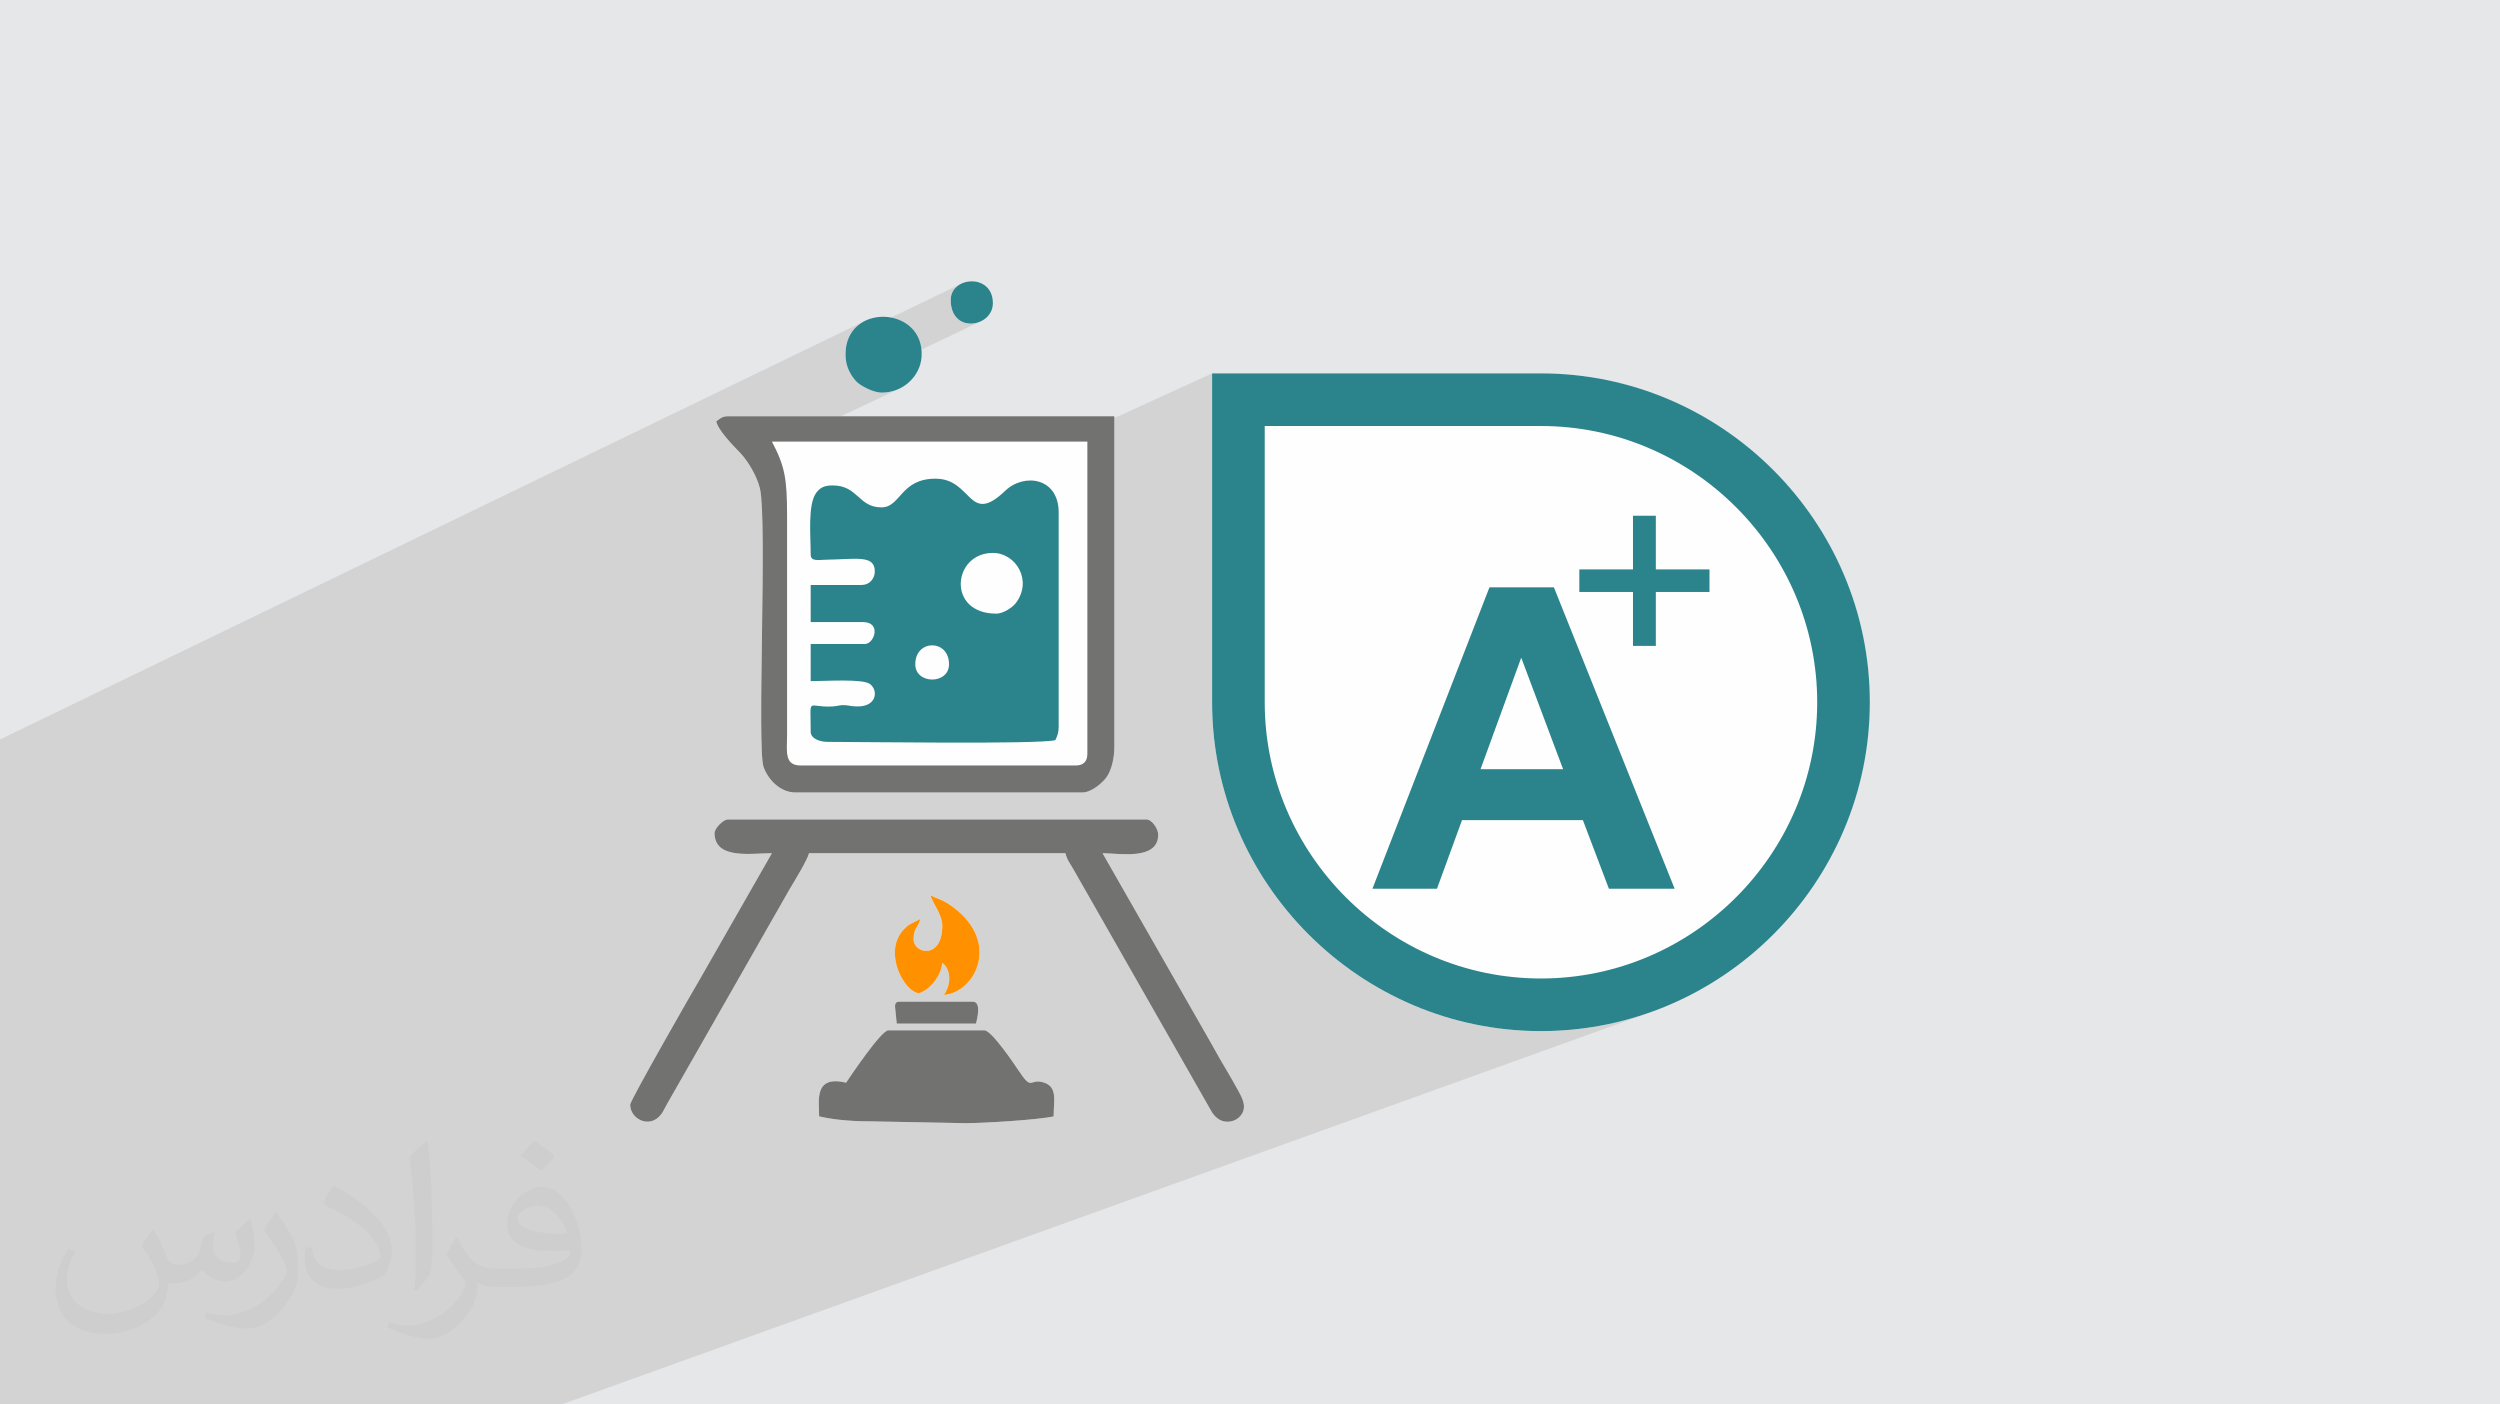 <?xml version="1.0" encoding="UTF-8"?>
<!DOCTYPE svg PUBLIC "-//W3C//DTD SVG 1.1//EN" "http://www.w3.org/Graphics/SVG/1.1/DTD/svg11.dtd">
<!-- Creator: CorelDRAW 2020 (64-Bit) -->
<svg xmlns="http://www.w3.org/2000/svg" xml:space="preserve" width="94.192mm" height="52.917mm" version="1.1" style="shape-rendering:geometricPrecision; text-rendering:geometricPrecision; image-rendering:optimizeQuality; fill-rule:evenodd; clip-rule:evenodd" viewBox="0 0 9404.92 5283.66" xmlns:xlink="http://www.w3.org/1999/xlink" xmlns:xodm="http://www.corel.com/coreldraw/odm/2003">
 <defs>
  <style type="text/css">
   <![CDATA[
    .fil7 {fill:#727271}
    .fil6 {fill:#727271}
    .fil5 {fill:#2B848C}
    .fil0 {fill:#E6E7E8}
    .fil8 {fill:#FF9100}
    .fil3 {fill:#FEFEFE;fill-rule:nonzero}
    .fil4 {fill:#2B848C;fill-rule:nonzero}
    .fil2 {fill:#373435;fill-opacity:0.031}
    .fil1 {fill:#2B2A29;fill-opacity:0.102}
   ]]>
  </style>
 </defs>
 <g id="Layer_x0020_1">
  <polygon class="fil0" points="-0,0 9404.92,0 9404.92,5283.66 -0,5283.66 "/>
  <path class="fil1" d="M-0 2968.11l0 -89.22 0 -0.01 0 -3.65 0 -0.01 0 -9.58 0 -16.1 0 -0.01 0 -36.67 0 -0.01 0 -31.05 3248.22 -1571.78 25.02 -10.78 26.75 -6.07 27.54 -1.4 24.72 2.91 261.11 -126.04 0 0.01 -12 7.86 -10.15 9.94 -7.82 11.96 -0.01 0 -5.03 13.89 -0.01 0.01 -1.77 15.76 1.77 22.64 0.01 0 5.03 19.08 0.01 0 7.82 15.67 10.15 12.39 12 9.25 13.4 6.24 14.34 3.37 14.79 0.65 14.8 -1.94 0.01 0 14.33 -4.39 -218.9 104.38 0.82 27.3 -1.62 13.41 -2.92 13.1 -4.17 12.71 -5.35 12.24 -6.49 11.71 -7.58 11.08 -8.59 10.4 -9.56 9.63 -10.46 8.79 -11.31 7.86 -12.1 6.86 -471.53 223.13 5.08 10.4 6.94 15.34 6.13 14.88 5.37 14.62 4.64 14.56 3.97 14.71 3.35 15.06 2.78 15.61 2.26 16.36 1.78 17.31 1.34 18.46 0.97 19.83 0.62 21.39 0.05 3.25 134.77 -62.71 7.67 -2.9 8.62 -2.03 9.73 -1.19 10.97 -0.39 16.96 0.93 14.97 2.62 13.25 4.07 11.8 5.27 10.61 6.24 9.71 6.97 9.08 7.46 8.7 7.69 8.62 7.7 8.78 7.46 9.24 6.97 9.94 6.24 4.1 1.98 174.03 -80.12 15.71 -6.9 17.92 -5.32 20.45 -3.42 23.28 -1.21 24.33 1.98 21.16 5.44 18.43 8.19 16.16 10.23 13.47 10.83 946.86 -432.78 0 0.01 0.01 0 98.98 0 1138.2 0 31.81 0.41 31.61 1.21 31.41 2.01 31.21 2.8 30.98 3.56 30.75 4.33 30.51 5.09 30.25 5.84 30 6.57 29.73 7.3 29.45 8.02 29.17 8.72 28.86 9.42 28.55 10.1 28.23 10.78 27.91 11.44 27.56 12.11 27.21 12.75 26.84 13.39 26.48 14.01 26.1 14.64 25.71 15.24 25.31 15.84 24.89 16.43 24.48 17 24.05 17.56 23.6 18.13 23.16 18.67 22.7 19.21 22.24 19.74 21.75 20.26 21.27 20.77 20.77 21.26 20.26 21.76 19.74 22.23 19.21 22.71 18.67 23.15 18.13 23.61 17.56 24.05 17 24.47 16.43 24.9 15.84 25.31 15.24 25.7 14.64 26.1 14.01 26.48 13.39 26.85 12.75 27.21 12.11 27.56 11.44 27.9 10.78 28.23 10.1 28.56 9.42 28.86 8.72 29.17 8.02 29.45 7.3 29.73 6.57 29.99 5.84 30.26 5.09 30.51 4.33 30.75 3.56 30.98 2.8 31.21 2.01 31.41 1.21 31.61 0.41 31.81 0 0.02 -0.41 31.81 -1.21 31.61 -2.01 31.42 -2.8 31.2 -3.56 30.98 -4.33 30.75 -5.09 30.51 -5.84 30.26 -6.57 30 -7.3 29.72 -8.02 29.46 -8.72 29.16 -9.42 28.87 -10.1 28.55 -10.78 28.23 -11.44 27.9 -12.11 27.56 -12.75 27.21 -13.39 26.85 -14.01 26.48 -14.64 26.1 -15.24 25.71 -15.84 25.31 -16.43 24.89 -17 24.48 -17.56 24.05 -18.13 23.6 -18.67 23.16 -19.21 22.7 -19.74 22.24 -20.26 21.75 -20.77 21.27 -21.27 20.77 -21.75 20.25 -22.24 19.74 -22.7 19.22 -23.16 18.67 -23.6 18.12 -24.05 17.57 -24.48 16.99 -24.89 16.43 -25.31 15.84 -25.71 15.25 -26.1 14.63 -26.48 14.02 -26.84 13.39 -27.21 12.75 -27.56 12.1 -27.91 11.45 -28.23 10.77 -2.13 0.77 2.14 -0.76 -4108.97 1480.03 -0.04 0 -189.1 0 -0.02 0 -109.41 0 -96.82 0 -107.23 0 -73.01 0 -0.03 0 -85.69 0 -0.02 0 -346.89 0 -38.95 0 -0.05 0 -236.85 0 -0.01 0 -326.47 0 -149.67 0 -2.22 0 -26.87 0 -55.77 0 -0.03 0 -133.24 0 -70.7 0 -61.77 0 -1.53 0 0 -3.92 0 -0.02 0 -44.51 0 -35.13 0 -12.2 0 -6.75 0 -0.02 0 -4.3 0 -0.01 0 -28.67 0 -0.01 0 -4.82 0 -0.02 0 -24.96 0 -0.01 0 -12.64 0 -0.01 0 -0.72 0 -0.01 0 -0.45 0 -0.01 0 -4.98 0 -4.83 0 -0.01 0 -59.87 0 -57.59 0 -0.01 0 -39.69 0 -0.01 0 -1.99 0 -23.79 0 -8.55 0 -0.01 0 -17.21 0 -0.01 0 -9.77 0 -0.02 0 -16.27 0 -0.01 0 -22.21 0 -0.71 0 -32.46 0 -9.44 0 -0.01 0 -23.68 0 -1.96 0 -13.01 0 -53.71 0 -28.65 0 -8.37 0 -0.01 0 -4.31 0 -0.01 0 -32.34 0 -15.29 0 -7.58 0 -37.3 0 -4.6 0 -18.02 0 -2.44 0 -4.38 0 -29.09 0 -24.46 0 -0.01 0 -18.47 0 -13.43 0 -20.83 0 -18.65 0 -132.97 0 -0.01 0 -19.95 0 -8.07 0 -0.01 0 -75.75 0 -48.79 0 -42.36 0 -16.51 0 -7.42 0 -7.32 0 -14.76 0 -14.94 0 -20.23 0 -11.96 0 -31.48 0 -1.66 0 -4.92 0 -2.82 0 -87.07 0 -2.05 0 -80.63 0 -43.75 0 -5.75 0 -19.13 0 -48.69 0 -4.88 0 -76.9 0 -5.31 0 -5.06 0 -16.69 0 -29.24 0 -38.44 0 -0.02 0 -51.49 0 -5.7 0 -12.89 0 -16.55 0 -88.77 0 -31.09 0 -9.57 0 -93.33 0 -116.32 0 -14.84 0 -10.26 0 -12.28 0 -0.02 0 -33.18 0 -23.53 0 -0.95 0 -0.01zm3685.03 -1757.1l0 -0.01 -0.06 0.03 0.06 -0.02z"/>
  <path class="fil2" d="M578.49 4627.69c17.95,27.21 29.6,53.36 40.96,82.43 8.45,16.91 12.93,48.09 52.57,48.09 11.61,0 28.28,-3.42 43.06,-11.61 16.63,-8.73 29.32,-21.94 35.94,-42l15.85 -53.36 38.57 -19.02 2.64 2.64c-5.27,20.09 -6.59,39.36 -6.59,54.43 0,44.63 38.57,61.56 69.22,61.56 17.95,0 34.09,-8.73 34.09,-25.11 0,-21.13 -8.98,-57.06 -20.62,-89.29 17.95,-17.95 35.94,-35.94 56.53,-50.47l3.17 1.6c8.98,38.04 14,75.56 14,100.66 0,24.57 -10.83,51.79 -19.81,69.49 -18.49,34.87 -51.25,62.62 -90.87,62.62 -30.1,0 -63.65,-15.07 -86.66,-43.06l-1.32 0c-21.66,26.96 -55.22,51.25 -108.86,51.25l-16.63 0c-2.64,35.41 -10.29,60.49 -21.94,82.95 -31.95,62.34 -126.81,106.47 -216.1,106.47 -124.17,0 -186.51,-71.59 -186.51,-166.96 0,-58.91 19.27,-113.6 48.88,-152.42l24.29 10.04c-18.49,35.41 -30.91,68.68 -30.91,101.45 0,89.29 72.66,131.83 156.4,131.83 77.68,0 173.83,-49.41 191.28,-106.72 -6.59,-62.62 -30.1,-91.93 -66.04,-148.99 10.83,-19.02 24.83,-38.04 42.28,-58.38l3.17 0 0 0 0 0 -0.02 -0.09zm1432.13 -336.04c26.15,16.39 51.79,35.66 76.87,57.85 -14,19.81 -31.45,37.79 -53.11,53.64 -25.11,-20.34 -50.19,-37.79 -75.84,-56.27 17.42,-19.55 34.62,-38.29 52.04,-55.22l0 0 0 0 0 0 0 0 0 0 0.03 0zm13.47 244.11c-42.28,0 -76.87,27.75 -76.87,48.34 0,44.13 84.53,57.85 185.72,57.31 -12.68,-51.79 -57.06,-105.68 -108.86,-105.68l0.01 0.03zm-94.86 236.19c54.96,0 103.04,-1.6 139.74,-10.83 40.96,-10.29 75.56,-30.91 75.56,-45.17 0,-3.7 0,-8.19 -1.32,-11.89 -22.98,2.11 -49.41,2.11 -72.38,2.11 -74.49,0 -131.55,-16.91 -154.02,-58.66 -5.55,-11.61 -9.51,-24.57 -9.51,-39.36 0,-40.43 17.42,-79.79 48.09,-107 25.61,-22.45 53.89,-36.44 82.67,-36.44 52.04,0 93.51,41.75 122.57,107.54 15.85,35.94 26.68,77.4 26.68,129.72 0,34.87 -9.51,64.19 -31.17,85.85 -40.43,39.11 -114.92,53.89 -229.04,53.89l-51.79 0 0 0 -13.47 0c-28.28,0 -48.62,-5.02 -64.72,-17.42l-2.64 0c0.79,6.59 1.32,12.93 1.32,19.02 0,25.61 -8.45,58.38 -25.61,84.53 -50.72,75.3 -105.68,108.04 -153.24,108.04 -48.09,0 -107,-18.49 -160.11,-42.54l9.51 -18.49c17.17,7.13 40.96,11.89 73.7,11.89 85.85,0 198.66,-82.43 212.66,-163 -3.17,-6.59 -8.98,-15.32 -17.17,-24.57 -25.11,-29.85 -40.96,-54.68 -55.75,-80.83 12.68,-25.11 24.29,-45.17 35.13,-63.4l4.49 -0.53c36.72,74.77 69.99,117.55 144.23,117.55l11.61 0 0 0 53.89 0 0 0 0 0 0 0 0 0 0 0 0.09 0.01zm-371.98 79c6.34,-34.34 6.87,-72.91 6.87,-108.86l0 -53.36c0,-99.6 -12.68,-244.36 -22.98,-338.68 17.95,-19.27 43.06,-42 62.87,-57.31l5.81 1.6c13.47,118.62 16.63,256 16.63,383.06 0,33.3 -1.32,65.79 -4.49,89.55 -1.85,30.1 -19.27,52.83 -56.53,87.7l-8.19 -3.7zm-382.8 -157.19c1.85,46.77 24.83,83.49 105.15,83.49 49.93,0 92.19,-12.93 138.96,-35.13 8.45,-3.7 12.93,-8.73 12.93,-12.93 0,-29.32 -22.45,-68.15 -60.23,-103.55 -36.72,-33.3 -85.34,-62.62 -130.76,-82.18 -15.6,-6.59 -20.62,-13.47 -20.62,-20.09 0,-13.47 17.95,-41.75 32.77,-62.09l5.02 -0.53c52.04,27.21 110.17,67.64 153.24,112.53 39.11,41.47 63.4,83.49 63.4,129.19 0,33.81 -10.29,65.51 -26.96,95.11 -57.06,28.79 -117.83,50.72 -178.06,50.72 -73.17,0 -123.1,-34.34 -123.1,-114.92 0,-8.73 0,-22.19 3.17,-39.64l25.11 0 0 0 0 0 0 0 0 0 0 0 -0.02 0zm-132.37 -132.9l45.45 73.45c16.63,27.21 32.23,56.81 32.23,103.55l0 59.7c0,48.34 -30.91,100.13 -80.83,151.38 -39.11,34.62 -73.7,49.41 -105.68,49.41 -47.55,0 -101.98,-14.79 -164.85,-41.75l7.13 -18.49c19.81,5.27 42.79,9.77 71.06,9.77 90.36,-0.53 182.8,-66.57 225.08,-147.15 5.02,-9.26 6.87,-17.95 6.87,-24.04 0,-9.26 -5.02,-19.55 -8.98,-28.79 -22.98,-43.31 -48.62,-82.95 -76.87,-119.68 14.79,-23.25 29.6,-45.7 45.7,-67.9l3.7 0.53 0 0 0 0 0 0 0 0 0 0 -0.02 0.01z"/>
  <g id="_2356981034480">
   <path class="fil3" d="M4658.84 1404.67l1138.21 0c340.27,0 649.64,139.18 873.8,363.37 224.18,224.15 363.36,533.51 363.36,873.79l0 0.03c0,340.24 -139.18,649.64 -363.36,873.79 -224.16,224.19 -533.52,363.37 -873.8,363.37l-0.02 0c-340.3,0 -649.62,-139.18 -873.8,-363.37 -224.18,-224.15 -363.37,-533.54 -363.37,-873.79l0 -1138.21 0 -98.98 98.98 0zm-1964.45 180.34c8.31,35.58 63.37,90.78 90.47,118.98 28.85,30.01 64.11,89.08 74.29,135.12 27.53,124.22 -12.09,975.88 13.42,1046.47 17.5,48.45 63.14,95.67 120.13,95.67l1078.9 0c33.84,0 74.18,-34.87 90.03,-55.94 19.07,-25.31 30.54,-71.96 30.54,-115.43l0 -1243.92 -1453.34 0c-23.31,0 -30.69,9.85 -44.44,19.05zm-6.34 1548.54c0,101.17 137.94,76.16 215.79,76.16l-267.77 468.43c-26.4,43.91 -265.35,461.73 -265.35,477.22 0,59.53 85.46,97.46 124.96,23.39 12.9,-24.24 22.33,-41.33 36.41,-65.11l440.31 -771.87c16.08,-26.57 65.23,-107.03 71.04,-132.06l964.69 0c6.25,26.88 19.66,41.22 31.72,63.46l513.96 901.35c33.95,64.69 88.89,45.95 106.36,29.95 37.28,-34.22 13.21,-73.75 -4.65,-106.3 -11.19,-20.39 -21.47,-38.68 -34.49,-60.71 -23.73,-40.12 -45.92,-77.85 -67.1,-116.93l-406.18 -710.82c61.35,0 209.42,28.65 209.42,-69.79 0,-21.72 -23.36,-57.12 -44.44,-57.12l-1573.92 0c-20.01,0 -50.78,35.07 -50.78,50.75zm495.02 939.3c-121.93,-28.42 -101.53,66.3 -101.53,126.92 61.42,14.31 133.23,19.28 209.43,19.05l342.94 6.57c66.4,-0.09 274.51,-12.71 329.78,-25.62 0,-58.46 16.22,-111.2 -37.79,-127.65 -54.9,-16.69 -40.73,35.78 -94.15,-45.02 -17,-25.73 -101.96,-150.99 -128.27,-150.99l-361.74 0c-26.42,0 -138.9,167.23 -158.68,196.74zm361.77 -590.24c0,128.38 -107.9,106.21 -107.9,50.77 0,-45.19 17.44,-42.11 25.38,-76.13 -30.26,16.02 -45.58,18.31 -68.23,46.01 -69.91,85.42 8.11,227.13 61.89,233.22 41.42,-11.05 84.76,-64.89 88.86,-114.24 31.42,23.03 35.83,76.55 6.34,120.61 120.75,-10.07 219.81,-208.42 17.95,-341.62 -25.36,-16.75 -42.62,-20.32 -68.74,-32.83 8.06,30.1 44.44,71.03 44.44,114.22zm-228.48 -2005.49c82.43,0 145.55,-62.23 150.6,-134.44 13.5,-193.39 -289.89,-207.05 -286.22,-6.06 0.79,42.62 18.66,73.87 39.34,97.15 15.54,17.53 65.75,43.34 96.27,43.34zm50.78 2310.13l6.34 63.46 298.28 0c4.51,-19.33 21.32,-82.51 -12.68,-82.51l-272.92 0c-14.62,0 -19.02,4.42 -19.02,19.04zm209.43 -2659.19c0,130.43 158.65,103.44 158.65,12.68 0,-114.07 -158.65,-101.59 -158.65,-12.68z"/>
   <path class="fil4" d="M4658.85 1404.68l1138.2 0c340.26,0 649.64,139.17 873.8,363.35 224.18,224.15 363.35,533.53 363.35,873.8l0 0.02c0,340.27 -139.17,649.65 -363.35,873.81 -224.16,224.17 -533.53,363.35 -873.8,363.35l-0.02 0c-340.3,0 -649.63,-139.18 -873.81,-363.35 -224.17,-224.16 -363.35,-533.53 -363.35,-873.81l0 -1138.2 0 -98.97 98.98 0zm1138.2 197.95l-1039.22 0 0 1039.22c0,285.7 116.95,545.5 305.33,733.86 188.38,188.38 448.19,305.34 733.87,305.34l0.02 0c285.69,0 545.49,-116.95 733.86,-305.34 188.38,-188.35 305.34,-448.16 305.34,-733.86l0 -0.02c0,-285.7 -116.95,-545.5 -305.34,-733.86 -188.36,-188.38 -448.17,-305.34 -733.86,-305.34z"/>
   <path class="fil4" d="M6300.01 3343.47l-247.3 0 -97.91 -258.12 -454.75 0 -94.23 258.12 -242.81 0 440.22 -1133.83 242.56 0 454.21 1133.83zm-419.64 -449.72l-157.56 -419.64 -153.09 419.64 310.65 0z"/>
   <polygon class="fil4" points="6143.24,2429.86 6143.24,2226.95 5941.38,2226.95 5941.38,2142.06 6143.24,2142.06 6143.24,1940.19 6229.18,1940.19 6229.18,2142.06 6431.04,2142.06 6431.04,2226.95 6229.18,2226.95 6229.18,2429.86 "/>
   <path class="fil5" d="M3443.3 2498.91c0,-94.93 126.93,-94.93 126.93,0 0,76.66 -126.93,76.66 -126.93,0zm304.63 -190.4c-187.44,0 -164.55,-228.47 -12.69,-228.47 86.22,0 150.25,103.57 86.63,188.18 -12.8,17.01 -47.59,40.3 -73.94,40.3zm-431.57 -399.83c-88.13,0 -87.78,-82.51 -184.05,-82.51 -31.09,0 -47.08,8.19 -61.39,27.46 -32.86,44.25 -21.12,158.74 -21.12,232.75 0,26.76 28.65,19.73 56.9,19.26 115.39,-1.9 184.27,-19.16 184.27,44.21 0,22.99 -15.96,50.77 -50.77,50.77l-190.4 0 0 139.62 196.75 0c70.37,0 43.21,82.51 6.34,82.51l-203.09 0 0 139.63c56.19,0 198.24,-9.59 223.67,11.15 31.86,25.99 23.35,84.04 -45.96,84.04 -24.13,0 -33.64,-3.6 -46.19,-4.64 -22.03,-1.83 -26.15,3.26 -48.96,4.64 -98.09,5.99 -82.57,-42.57 -82.57,95.2 0,26.07 34.9,38.08 63.46,38.08 126.65,0 787.34,9.84 856.79,-6.35 7.36,-15.35 12.69,-27.76 12.69,-50.77l0 -806.01c0,-131.49 -130.23,-149.42 -201.59,-81.01 -138.45,132.72 -122.65,-45.92 -261.7,-45.92 -132.25,0 -130.82,107.89 -203.09,107.89z"/>
   <path class="fil6" d="M2903.83 1661.16l1186.8 0 0 1174.11c0,29.63 -14.8,44.43 -44.42,44.43l-1034.48 0c-62.4,0 -50.81,-54.61 -50.77,-114.24l0 -825.06c0,-139.57 -8.12,-186.64 -57.12,-279.25zm-209.43 -76.15c8.29,35.58 63.35,90.79 90.45,118.98 28.86,30.02 64.11,89.08 74.31,135.13 27.51,124.22 -12.09,975.87 13.41,1046.47 17.49,48.44 63.13,95.67 120.12,95.67l1078.92 0c33.83,0 74.17,-34.87 90.03,-55.93 19.07,-25.32 30.54,-71.98 30.54,-115.43l0 -1243.93 -1453.36 0c-23.29,0 -30.67,9.84 -44.42,19.04z"/>
   <path class="fil6" d="M2688.05 3133.56c0,101.16 137.94,76.16 215.78,76.16l-267.77 468.42c-26.39,43.9 -265.34,461.74 -265.34,477.21 0,59.53 85.45,97.46 124.94,23.39 12.92,-24.21 22.35,-41.31 36.42,-65.11l440.33 -771.87c16.08,-26.57 65.21,-107.03 71.04,-132.04l964.67 0c6.26,26.86 19.67,41.22 31.73,63.46l513.95 901.33c33.95,64.71 88.9,45.97 106.36,29.95 37.3,-34.21 13.22,-73.75 -4.64,-106.28 -11.19,-20.39 -21.46,-38.7 -34.48,-60.72 -23.74,-40.13 -45.94,-77.84 -67.12,-116.94l-406.18 -710.8c61.36,0 209.43,28.63 209.43,-69.81 0,-21.72 -23.37,-57.12 -44.42,-57.12l-1573.95 0c-19.99,0 -50.77,35.1 -50.77,50.77z"/>
   <path class="fil7" d="M3183.08 4072.84c-121.94,-28.41 -101.55,66.3 -101.55,126.94 61.41,14.3 133.26,19.25 209.44,19.03l342.93 6.57c66.4,-0.09 274.51,-12.72 329.8,-25.6 0,-58.48 16.22,-111.22 -37.79,-127.66 -54.93,-16.71 -40.76,35.78 -94.17,-45.03 -17,-25.73 -101.94,-150.99 -128.25,-150.99l-361.75 0c-26.43,0 -138.91,167.24 -158.67,196.74z"/>
   <path class="fil8" d="M3544.83 3482.62c0,128.38 -107.89,106.21 -107.89,50.77 0,-45.21 17.45,-42.12 25.38,-76.16 -30.27,16.03 -45.58,18.33 -68.23,46.01 -69.89,85.44 8.11,227.15 61.89,233.25 41.42,-11.06 84.74,-64.91 88.85,-114.25 31.43,23.03 35.84,76.56 6.35,120.59 120.76,-10.04 219.82,-208.4 17.94,-341.61 -25.36,-16.74 -42.62,-20.31 -68.72,-32.83 8.05,30.12 44.42,71.05 44.42,114.24z"/>
   <path class="fil5" d="M3316.36 1477.11c82.44,0 145.56,-62.23 150.59,-134.43 13.5,-193.41 -289.88,-207.06 -286.2,-6.06 0.78,42.61 18.65,73.84 39.32,97.14 15.54,17.53 65.76,43.34 96.28,43.34z"/>
   <path class="fil7" d="M3367.13 3787.26l6.35 63.46 298.29 0c4.5,-19.34 21.32,-82.51 -12.7,-82.51l-272.9 0c-14.63,0 -19.04,4.41 -19.04,19.04z"/>
   <path class="fil5" d="M3576.57 1128.05c0,130.44 158.67,103.44 158.67,12.69 0,-114.08 -158.67,-101.59 -158.67,-12.69z"/>
  </g>
 </g>
</svg>